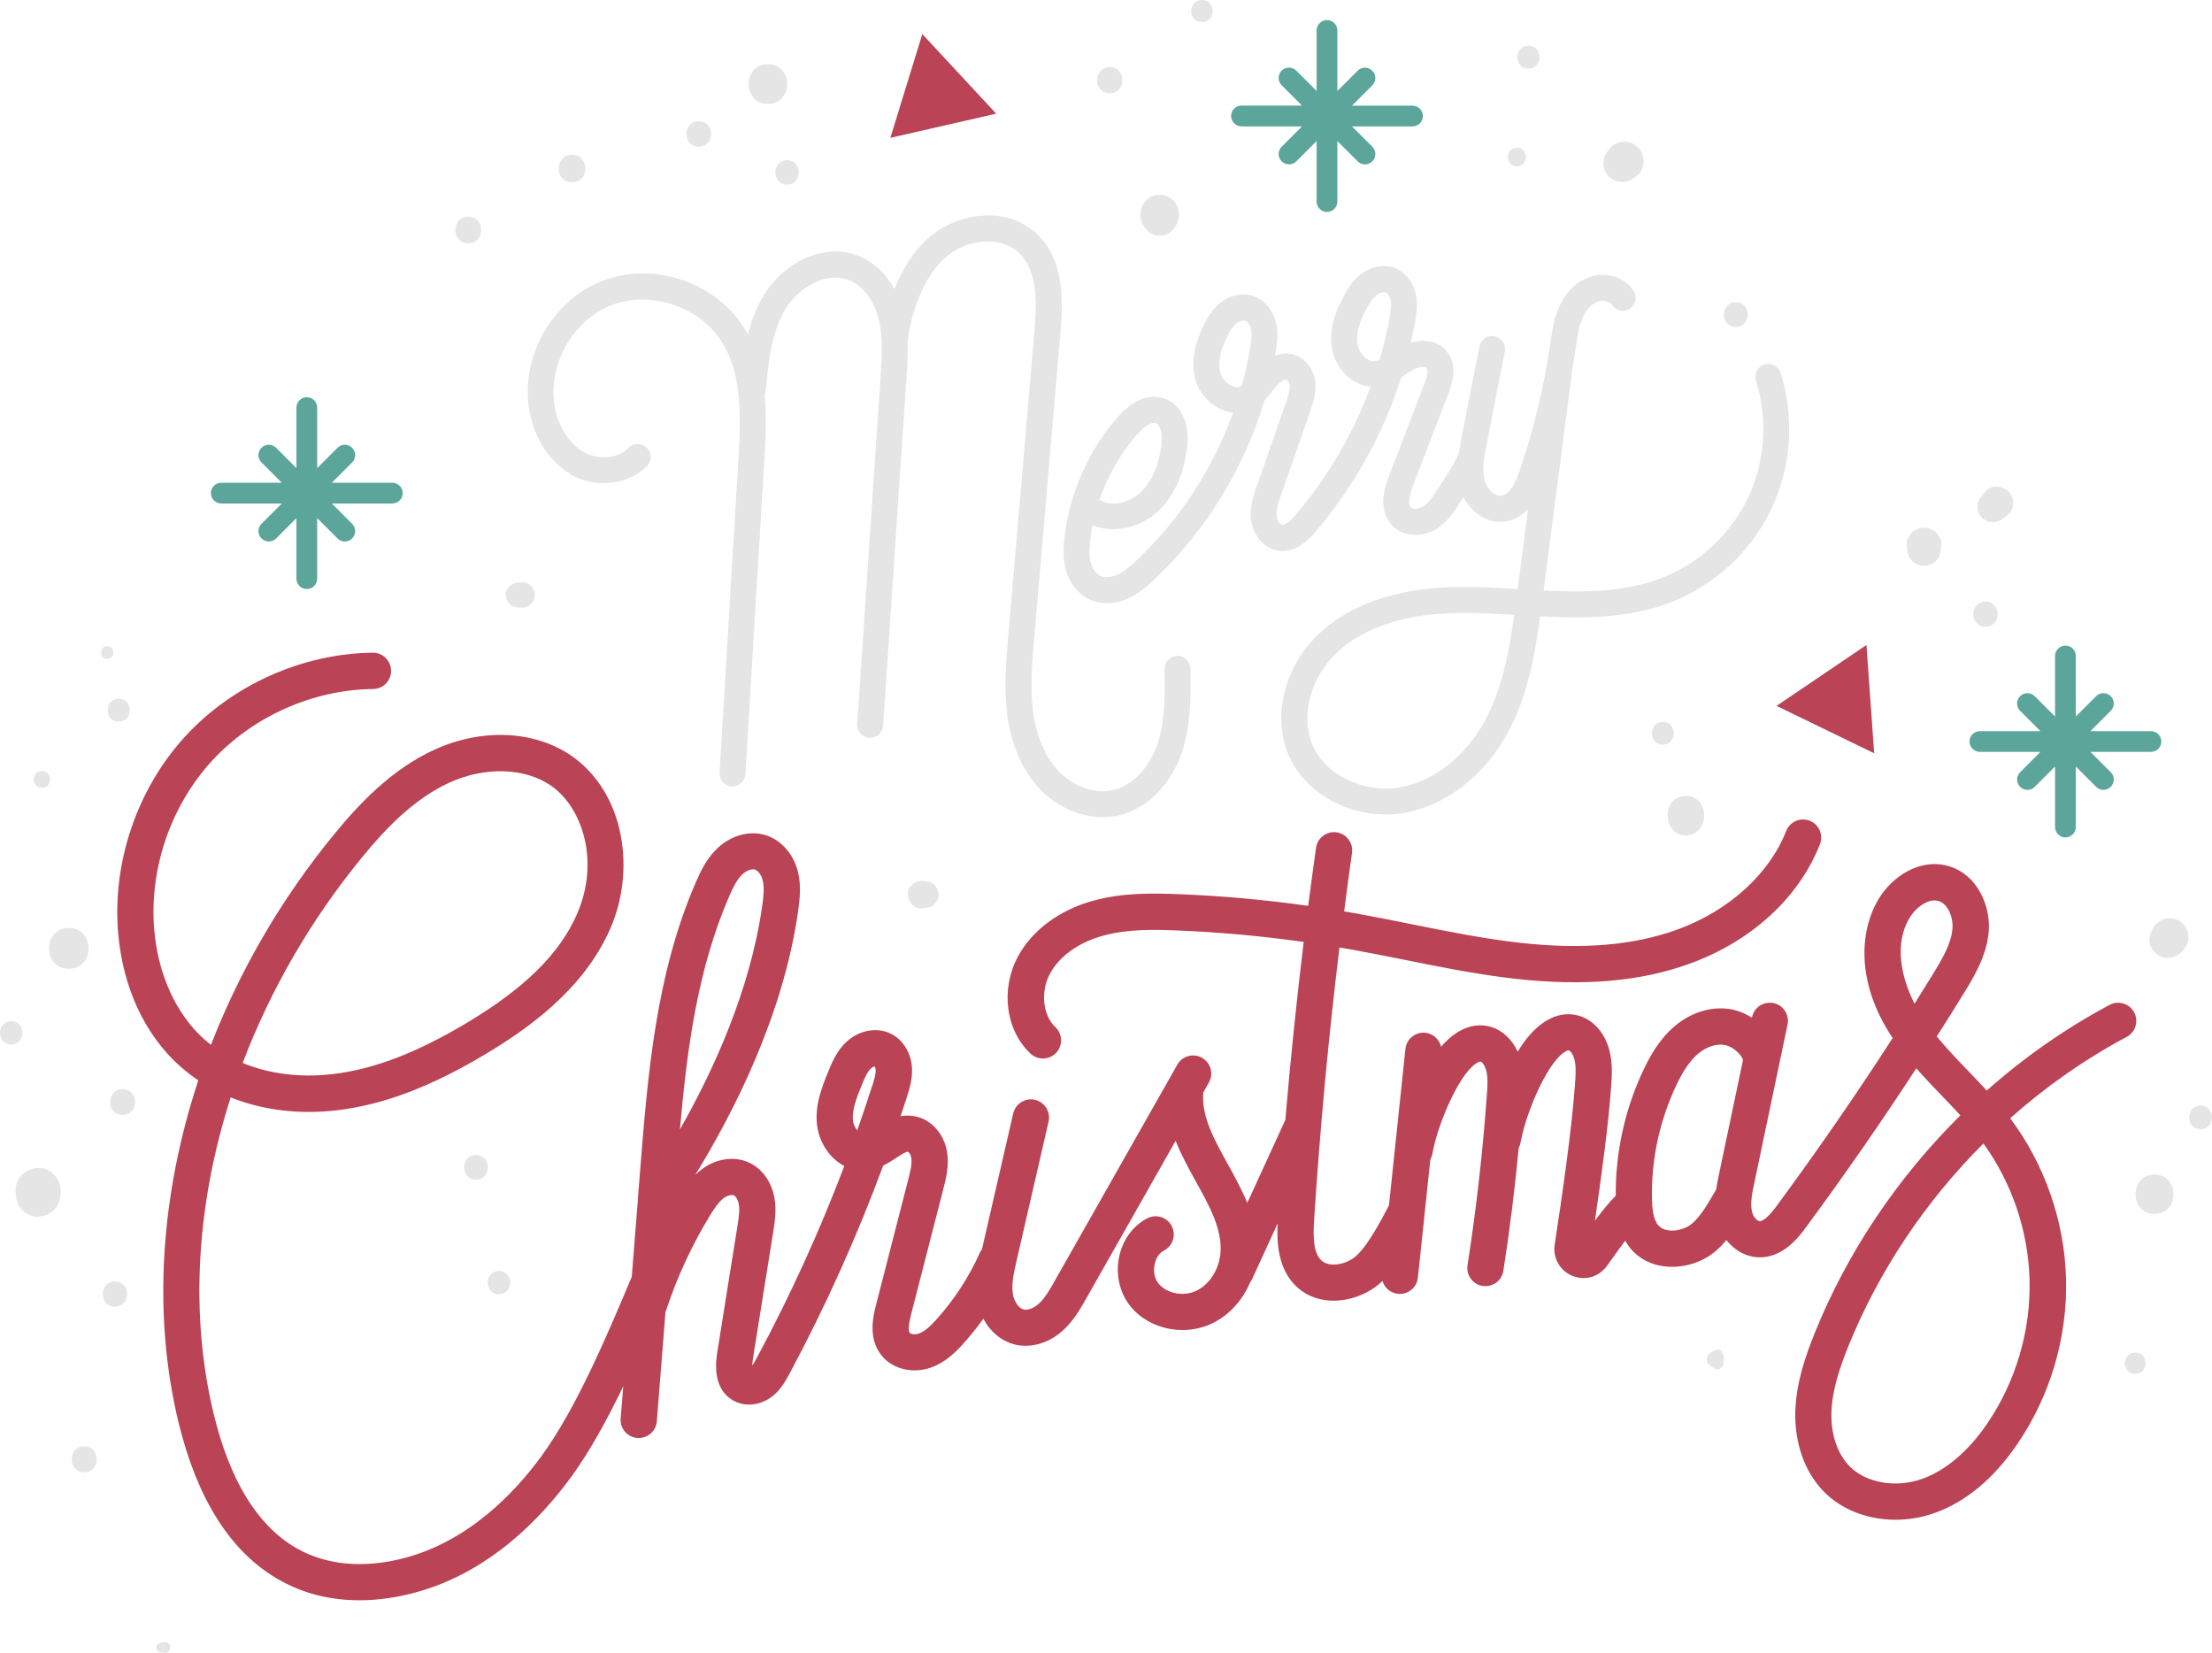 <?xml version="1.0" encoding="UTF-8"?><svg id="b" xmlns="http://www.w3.org/2000/svg" viewBox="0 0 326.6 244.03"><g id="c"><path d="m84.25,70.04c3.71,2.12,8.56,1.58,11.29-1.26.73-.76.71-1.97-.05-2.71-.76-.73-1.97-.71-2.71.05-1.52,1.59-4.43,1.85-6.63.59-2.09-1.2-3.67-3.65-4.23-6.56-1.16-6.05,2.56-12.81,8.29-15.07,5.73-2.26,13.06.14,16.35,5.36,2.96,4.71,2.87,10.7,2.46,17.49l-2.78,46.15c-.06,1.05.74,1.96,1.79,2.02.04,0,.08,0,.12,0,1,0,1.85-.78,1.91-1.8l2.78-46.15c.18-2.91.38-6.36.05-9.85.08-.18.14-.37.16-.57.38-4.09.82-8.72,3.04-12.27,1.91-3.06,5.9-5.43,9.26-4.1,2.04.81,3.67,2.94,4.37,5.7.69,2.73.49,5.72.29,8.61l-3.44,51.21c-.07,1.05.73,1.97,1.78,2.04.04,0,.09,0,.13,0,1,0,1.84-.77,1.91-1.78l3.44-51.21c.12-1.74.24-3.6.17-5.5,0-.02.01-.04.01-.06.5-4.11,2.27-9.56,5.76-12.51,2.92-2.47,7.96-3.23,10.79-.42,2.69,2.67,2.53,7.4,2.16,11.63l-3.86,44.9c-.32,3.71-.65,7.56-.16,11.43.57,4.52,2.23,8.34,4.8,11.06,2.53,2.67,6,4.18,9.34,4.18.85,0,1.69-.1,2.5-.3,4.08-1,7.61-4.58,9.19-9.35,1.35-4.07,1.29-8.43,1.23-12.28-.02-1.06-.9-1.92-1.94-1.88-1.06.02-1.9.89-1.88,1.94.06,3.72.12,7.56-1.03,11.01-.92,2.77-3.1,6.02-6.47,6.84-2.72.67-5.92-.43-8.15-2.8-2.54-2.68-3.46-6.32-3.78-8.91-.44-3.47-.12-7.11.18-10.62l3.86-44.9c.44-5.09.58-10.85-3.28-14.68-4.46-4.43-11.75-3.33-15.95.21-2.17,1.84-3.98,4.54-5.26,7.73-1.27-2.26-3.11-4-5.27-4.87-5.42-2.16-11.22,1.29-13.92,5.63-1.18,1.89-1.93,3.92-2.44,5.99-.19-.34-.38-.68-.59-1.02-4.29-6.81-13.5-9.83-20.99-6.88-7.48,2.95-12.16,11.45-10.65,19.35.78,4.05,3,7.39,6.09,9.16Z" style="fill:#e5e5e6; stroke-width:0px;"/><path d="m160.74,88.44c.82.41,1.74.61,2.7.61,1,0,2.04-.22,3.05-.67,1.62-.72,2.9-1.85,3.97-2.86,7.62-7.19,13.25-16.38,16.24-26.4.43-.45.8-.92,1.15-1.37.18-.23.36-.46.54-.68.63-.75,1.3-1.11,1.57-1.03.16.05.42.44.45.93.05.76-.27,1.66-.57,2.54l-4.28,12.27c-.48,1.36-1.07,3.06-.86,4.9.23,2.08,1.74,4.34,4.18,4.63,2.69.32,4.61-1.94,5.34-2.79,5.71-6.7,10.02-14.47,12.68-22.82.2-.13.4-.26.59-.39.32-.21.63-.42.95-.61.93-.55,1.97-.66,2.2-.39.12.14.32.65-.38,2.48l-5.15,13.43c-.52,1.35-1.89,4.93.45,7.36,1.8,1.86,4.64,1.66,6.53.5,1.7-1.05,2.76-2.74,3.53-3.98.14-.22.3-.46.46-.69,1.05,2.01,3.07,3.63,5.42,3.63.29,0,.59-.03.9-.08,1.19-.21,2.3-.84,3.22-1.8l-1.54,11.8c-4.14-.25-8.41-.49-12.66-.1-7.02.64-12.84,3.01-16.83,6.85-5.02,4.84-6.78,12.18-4.29,17.86,2.31,5.25,8.13,8.67,14.26,8.67.96,0,1.92-.08,2.88-.26,6.05-1.09,11.69-5.45,15.11-11.67,2.97-5.41,4.08-11.59,4.86-17.32.44.02.88.05,1.31.06,5.45.24,11.83.19,17.76-2.05,6.5-2.45,11.96-7.45,14.98-13.7,3.02-6.25,3.55-13.63,1.44-20.25-.32-1.01-1.4-1.56-2.4-1.24-1.01.32-1.56,1.4-1.24,2.4,1.81,5.69,1.36,12.04-1.24,17.42-2.6,5.38-7.3,9.67-12.89,11.78-5.29,2-11.18,2.04-16.24,1.81-.33-.01-.65-.03-.98-.05l4.13-31.77c.01-.09,0-.19,0-.28.21-1.17.41-2.34.58-3.51l.06-.41c.21-1.46.41-2.84.9-4.06.51-1.26,1.32-2.2,2.23-2.57.8-.32,1.81-.11,2.18.44.58.88,1.77,1.13,2.65.55.88-.58,1.13-1.77.55-2.65-1.37-2.09-4.3-2.91-6.81-1.9-1.9.77-3.44,2.43-4.35,4.69-.66,1.64-.9,3.32-1.13,4.94l-.06.4c-.92,6.26-2.42,12.47-4.48,18.45-.34,1-.67,1.88-1.16,2.58-.42.6-.97,1.01-1.47,1.1-1.01.18-2.15-.97-2.5-2.11-.48-1.62-.1-3.6.25-5.36l2.71-13.8c.2-1.04-.47-2.04-1.51-2.25-1.03-.21-2.04.47-2.25,1.51l-2.71,13.8c-.12.63-.25,1.32-.36,2.03,0,.01-.02.02-.02.04-.76,1.68-1.57,2.9-2.29,3.97-.25.37-.48.72-.68,1.05-.77,1.23-1.42,2.21-2.29,2.75-.61.38-1.46.42-1.77.1-.24-.25-.52-1.02.37-3.33l5.15-13.43c.44-1.14,1.59-4.16-.29-6.34-1.35-1.57-3.39-1.75-5.25-1.2.23-.98.43-1.96.62-2.95.23-1.27.44-2.63.16-4.07-.36-1.87-1.56-3.41-3.13-4.01-1.58-.61-3.5-.26-5.01.9-1.19.92-1.95,2.17-2.54,3.26-.98,1.82-2.22,4.59-1.75,7.59.42,2.71,2.69,5.52,5.72,5.77-2.53,6.88-6.27,13.3-11.06,18.91-1.09,1.28-1.68,1.5-1.98,1.48-.32-.04-.75-.59-.83-1.25-.11-.98.29-2.12.67-3.22l4.28-12.27c.39-1.12.88-2.51.78-4.04-.13-2.04-1.39-3.78-3.12-4.33-.92-.29-1.89-.24-2.84.12.03-.16.06-.33.08-.49.22-1.28.42-2.77.08-4.28-.44-1.95-1.76-3.5-3.44-4.04-1.59-.51-3.48-.08-4.91,1.11-1.2.99-1.92,2.31-2.42,3.36-1.48,3.1-1.83,5.88-1.03,8.26.59,1.77,1.99,3.29,3.72,4.05.57.25,1.15.4,1.72.47-2.97,8.23-7.85,15.76-14.24,21.79-.84.79-1.82,1.67-2.89,2.14-.92.4-1.86.45-2.51.13-.62-.31-1.14-1.04-1.38-1.95-.28-1.08-.19-2.31-.07-3.36.09-.72.2-1.44.34-2.15,3.13,1.3,7.11.43,9.83-2.2,2.16-2.09,3.58-5.2,4.1-8.99.5-3.69-.74-6.56-3.25-7.48-2.25-.83-4.75.15-7.02,2.77-4.26,4.9-7.03,11.16-7.79,17.61-.17,1.41-.28,3.08.16,4.78.52,2,1.76,3.6,3.38,4.41Zm58.46,18.04c-2.86,5.22-7.51,8.86-12.43,9.75-5.33.96-11.02-1.76-12.96-6.18-1.83-4.17-.38-9.88,3.44-13.57,4.24-4.08,10.23-5.41,14.52-5.8,1.49-.14,3-.19,4.52-.19,2.43,0,4.88.13,7.29.28-.76,5.45-1.77,10.93-4.39,15.71Zm-18.77-55.72c-.22-1.42.2-3.07,1.34-5.19.42-.78.89-1.56,1.51-2.04.33-.25.72-.4,1.04-.4.1,0,.18.01.26.04.33.13.64.61.75,1.17.15.78,0,1.7-.17,2.65-.38,2.07-.87,4.12-1.46,6.13-.28.11-.54.19-.8.2-1.18.07-2.27-1.3-2.47-2.55Zm-18.55,6.22c-.74-.32-1.38-1.01-1.63-1.75-.47-1.41-.18-3.22.86-5.4.35-.73.79-1.55,1.41-2.06.34-.28.75-.45,1.08-.45.08,0,.16.01.23.03.37.12.74.64.87,1.23.19.83.04,1.84-.12,2.8-.32,1.88-.73,3.74-1.24,5.58-.05.03-.1.06-.16.08-.47.21-.97.08-1.3-.07Zm-14.01,7.18c1.09-1.25,2.19-1.92,2.81-1.69.77.28.98,1.95.78,3.38-.28,2.04-1.02,4.88-2.97,6.76-1.44,1.4-3.93,2.3-5.9,1.32-.09-.04-.17-.08-.26-.11,1.21-3.54,3.09-6.85,5.54-9.67Z" style="fill:#e5e5e6; stroke-width:0px;"/><path d="m296.78,165.11c5.26-4.68,11.05-8.74,17.22-12.03,1.31-.69,1.8-2.32,1.11-3.62-.69-1.31-2.32-1.8-3.62-1.11-6.5,3.46-12.6,7.73-18.15,12.65-.91-.99-1.83-1.96-2.74-2.9-1.64-1.71-3.22-3.36-4.64-5.08,1.36-2.13,2.7-4.27,4.02-6.42,1.41-2.29,3.34-5.43,3.65-9.03.32-3.75-1.62-8.41-5.84-9.68-4.32-1.3-8.4,1.55-10.36,4.74-2.74,4.45-3.62,12.19,2.02,20.62-5.45,8.43-11.18,16.72-17.11,24.76-1.41,1.91-2.15,2.29-2.54,2.27-.37-.02-.95-.65-1.13-1.43-.13-.59-.13-1.25-.05-1.94,0-.01,0-.03,0-.04.08-.72.24-1.47.4-2.22l4.91-23.39c.3-1.45-.62-2.87-2.07-3.17-1.45-.3-2.87.62-3.17,2.07l-.02.08c-.84-.53-1.74-.92-2.63-1.14-2.9-.69-6.18.19-8.76,2.38-2.3,1.95-3.69,4.5-4.64,6.51-2.73,5.77-4.13,12.17-4.08,18.55-.99.97-2.01,2.24-3.07,3.67.94-6.4,1.98-14.06,2.39-19.76.11-1.53.25-3.43-.25-5.36-.66-2.57-2.33-4.48-4.46-5.12-2.81-.84-5.7.54-8.14,3.87-.32.44-.64.91-.95,1.42-.83-1.82-2.23-3.14-3.93-3.65-2.52-.75-5.11.29-7.38,2.92-.25-1.08-1.15-1.94-2.32-2.06-1.47-.15-2.79.91-2.94,2.38l-2.43,23.09c-1.06,2.07-3.33,6.36-5.14,7.72-1.39,1.04-3.65,1.47-4.8.45-1.25-1.1-1.27-3.56-1.11-6.05.86-13.36,2.11-26.83,3.74-40.18.54.09,1.08.18,1.61.27,2.65.48,5.36,1.02,7.97,1.54,5.36,1.08,10.91,2.2,16.49,2.82,9.99,1.11,18.36.39,25.58-2.22,9.15-3.3,16.18-9.74,19.29-17.65.54-1.38-.13-2.93-1.51-3.47-1.38-.54-2.93.13-3.47,1.51-2.51,6.39-8.54,11.83-16.12,14.57-6.43,2.32-14.01,2.96-23.16,1.94-5.35-.6-10.78-1.69-16.03-2.75-2.64-.53-5.37-1.08-8.08-1.57-.63-.11-1.26-.21-1.88-.32.37-2.89.76-5.77,1.16-8.64.21-1.46-.81-2.82-2.28-3.03-1.46-.21-2.82.81-3.03,2.28-.4,2.85-.78,5.71-1.16,8.57-6.32-.89-12.7-1.47-19.05-1.72-3.9-.16-8.42-.23-12.75.98-4.97,1.38-9,4.38-11.06,8.24-2.59,4.84-1.81,10.86,1.86,14.31.52.49,1.18.73,1.84.73.71,0,1.42-.28,1.95-.84,1.01-1.08.96-2.77-.11-3.79-1.87-1.76-2.23-5.23-.81-7.88,1.37-2.57,4.2-4.61,7.77-5.6,3.58-1,7.45-.94,11.1-.79,6.2.25,12.43.82,18.6,1.69-1.06,8.73-1.97,17.51-2.71,26.27l-5.62,12.26c-.81-1.98-1.85-3.87-2.88-5.73-2-3.62-3.9-7.03-3.62-10.5,0-.02,0-.05,0-.07l.83-1.47c.73-1.29.28-2.92-1.01-3.65-1.29-.73-2.92-.28-3.65,1.01l-18.1,31.92c-.71,1.26-1.45,2.56-2.39,3.4-.71.64-1.6.97-2.2.82-.72-.18-1.4-1.15-1.59-2.27-.25-1.5.16-3.25.55-4.94l4.72-20.53c.33-1.44-.57-2.88-2.01-3.21-1.44-.33-2.88.57-3.21,2.01l-4.62,20.07c-.12.16-.23.33-.32.52-1.6,3.57-3.73,6.85-6.34,9.76-.82.91-1.7,1.8-2.65,2.14-.61.22-1.22.07-1.34-.09-.26-.33-.18-1.28.22-2.84l4.74-18.45c.39-1.5.86-3.36.55-5.37-.43-2.73-2.35-4.87-4.77-5.33-.75-.14-1.45-.12-2.1,0,.32-.94.62-1.89.93-2.83.35-1.1.84-2.62.75-4.27-.11-2.23-1.3-4.17-3.09-5.07-2.12-1.06-4.82-.53-6.71,1.31-1.37,1.33-2.04,3-2.59,4.34-.89,2.19-2,4.92-1.61,7.93.31,2.39,1.8,4.8,4.01,5.94-3.67,9.67-7.97,19.11-12.85,28.2-.23.43-.48.89-.74,1.24,0-.25.04-.58.1-1l2.98-18.63c.24-1.51.52-3.23.2-5.06-.42-2.45-1.87-4.44-3.88-5.31-2.1-.92-4.7-.54-6.78.99-.38.28-.72.57-1.04.89,5.77-9.39,12.99-23.64,15.18-38.87.26-1.84.48-3.8,0-5.82-.64-2.67-2.48-4.77-4.8-5.48-2.36-.72-5.08.02-7.11,1.94-1.58,1.5-2.47,3.37-3.18,5.01-5.94,13.69-7.11,28.52-8.25,42.86l-.33,4.16s0,.07,0,.1l-.88,11.13-.09.21c-3.58,8.5-8.04,19.09-13.17,26.16-4.04,5.56-10.86,12.7-20.42,15.18-4.25,1.1-10.5,1.71-16.13-1.66-5.54-3.32-9.55-9.9-11.9-19.57-3.59-14.73-2.57-31.04,2.49-46.8,4.69,1.88,10.1,2.56,15.7,1.9,6.86-.81,13.83-3.45,21.96-8.31,5.98-3.58,14.38-9.38,18.36-18.44,1.89-4.3,2.45-9.22,1.57-13.84-.95-5.02-3.57-9.21-7.35-11.79-5.44-3.7-13.14-4.04-20.1-.88-6.47,2.94-11.31,8.19-14.8,12.44-7.84,9.54-13.98,20.15-18.25,31.16-.34-.26-.67-.54-.99-.82-4.15-3.69-6.84-9.59-7.39-16.19-.75-8.91,2.4-18.18,8.42-24.8,6.02-6.62,14.95-10.63,23.9-10.72,1.48-.02,2.67-1.23,2.65-2.71-.02-1.47-1.21-2.65-2.68-2.65h-.03c-10.41.11-20.8,4.78-27.8,12.48-7,7.7-10.66,18.48-9.79,28.85.68,8.07,3.93,15.09,9.17,19.74.84.74,1.73,1.43,2.67,2.06-5.61,16.97-6.78,34.63-2.9,50.58,2.71,11.11,7.54,18.81,14.36,22.89,4.12,2.47,8.42,3.29,12.33,3.29,2.93,0,5.64-.46,7.89-1.05,11.1-2.87,18.85-10.95,23.41-17.21,2.78-3.83,5.33-8.51,7.65-13.33l-.38,4.75c-.12,1.47.98,2.76,2.46,2.88.07,0,.14,0,.21,0,1.38,0,2.56-1.06,2.67-2.47l1.28-16.19c.05-.1.1-.19.13-.29,1.6-4.85,3.76-9.51,6.42-13.87.61-.99,1.26-2.01,2.06-2.6.56-.41,1.18-.52,1.47-.4.27.12.62.62.74,1.31.17.96-.03,2.15-.21,3.3l-2.98,18.63c-.7,4.4.96,6.29,2.47,7.1.69.37,1.46.56,2.25.55,1.21,0,2.45-.44,3.5-1.28,1.22-.99,1.92-2.29,2.43-3.23,5.31-9.9,9.96-20.22,13.86-30.78.72-.34,1.36-.76,1.92-1.13.55-.36,1.47-.96,1.74-.91.13.05.41.41.49.9.14.91-.16,2.07-.45,3.2l-4.74,18.45c-.41,1.59-1.26,4.91.76,7.48,1.61,2.05,4.64,2.8,7.37,1.82,2.07-.74,3.6-2.24,4.82-3.61,1.03-1.15,1.99-2.35,2.88-3.59,1.01,1.92,2.68,3.32,4.66,3.81.52.13,1.05.19,1.58.19,1.9,0,3.86-.78,5.47-2.23,1.59-1.42,2.59-3.19,3.47-4.74l13.21-23.29c.82,2.08,1.91,4.06,2.99,6.01,1.99,3.58,3.86,6.96,3.64,10.4-.16,2.51-1.62,4.82-3.62,5.75-1.95.9-4.54.33-5.65-1.25-.52-.73-.68-1.81-.43-2.82.21-.87.7-1.56,1.34-1.89,1.32-.68,1.83-2.29,1.16-3.61-.68-1.32-2.29-1.83-3.61-1.16-2.01,1.04-3.5,2.99-4.09,5.37-.62,2.51-.14,5.19,1.26,7.18,1.78,2.53,4.88,3.95,8.03,3.95,1.44,0,2.9-.3,4.25-.92,2.54-1.18,4.56-3.38,5.7-6.05.11-.14.2-.3.28-.46l3.81-8.3c-.13,2.61-.04,6.83,2.96,9.48,1.53,1.35,3.41,1.92,5.3,1.92,2.28,0,4.57-.83,6.26-2.09.32-.24.64-.52.96-.82.3,1.01,1.18,1.78,2.29,1.9.1,0,.19.01.28.01,1.35,0,2.52-1.02,2.66-2.4l1.84-17.46c.13-.24.24-.5.29-.79.72-3.89,2.81-8.94,4.86-11.74,1.09-1.48,2.04-1.98,2.29-1.91.18.05.61.54.81,1.32.26,1,.2,2.19.09,3.64-.6,8.38-1.56,16.82-2.85,25.1-.23,1.46.77,2.83,2.23,3.06.14.02.28.03.42.03,1.3,0,2.44-.94,2.64-2.27.94-5.99,1.69-12.07,2.27-18.15.12-.23.21-.47.26-.73.72-3.89,2.81-8.94,4.86-11.74,1.09-1.48,2.03-1.98,2.29-1.91.18.05.61.54.81,1.32.26,1,.2,2.19.09,3.64-.49,6.89-1.95,16.83-3,23.71-.3,1.96.77,3.86,2.61,4.61.55.22,1.11.33,1.66.33,1.33,0,2.6-.63,3.43-1.78.31-.43.63-.87.94-1.31.59-.82,1.19-1.66,1.77-2.43.28.49.6.96,1,1.4,1.61,1.74,3.76,2.46,5.92,2.46,1.8,0,3.6-.51,5.07-1.36,1.15-.66,2.11-1.58,2.95-2.59,1.16,1.48,2.82,2.44,4.63,2.54,3.71.19,6.11-3.05,7.13-4.44,5.63-7.63,11.08-15.48,16.28-23.46,1.24,1.42,2.53,2.76,3.81,4.09.93.97,1.83,1.91,2.7,2.86-9.27,9.17-16.72,20.22-21.54,32.22-1.32,3.28-2.68,7.19-2.83,11.37-.16,4.7,1.36,9.05,4.19,11.94,2.65,2.71,6.53,4.17,10.6,4.17,1.91,0,3.87-.32,5.75-.99,4.63-1.64,8.75-5.08,12.26-10.22,4.86-7.12,7.4-15.78,7.17-24.39-.23-8.48-3.15-16.87-8.24-23.66ZM53.54,126.47c3.12-3.8,7.41-8.48,12.88-10.96,5.19-2.35,11.02-2.18,14.87.43,4.64,3.16,7.36,11.14,3.89,19.04-2.56,5.83-7.71,10.91-16.21,16-7.45,4.46-13.76,6.87-19.84,7.59-4.8.57-9.39-.03-13.3-1.64,4.08-10.75,10.04-21.13,17.7-30.45Zm54.12,5.86c.5-1.15,1.1-2.45,1.95-3.25.48-.46,1.1-.74,1.57-.74.1,0,.19.01.28.04.48.15.97.82,1.16,1.61.26,1.1.11,2.43-.09,3.81-1.78,12.39-7.16,24.19-12.14,32.94,1.03-11.75,2.58-23.61,7.27-34.4Zm21.12,27.97c-.71,2.2-1.44,4.39-2.21,6.58-.3-.36-.55-.86-.62-1.38-.21-1.61.57-3.54,1.26-5.23.39-.97.8-1.97,1.37-2.52.19-.19.43-.29.57-.32.06.1.12.29.14.52.03.68-.25,1.57-.5,2.36Zm120.48,20.74c-1.34.77-3.4.96-4.37-.1-.81-.88-.95-2.58-.98-3.96-.12-5.74,1.12-11.52,3.57-16.71,1.07-2.26,2.07-3.71,3.25-4.71,1.27-1.07,2.82-1.55,4.06-1.26,1.34.32,2.56,1.71,2.55,2.25l-3.57,16.99c-.14.65-.28,1.35-.39,2.09-.1.18-.21.35-.32.54-1.1,1.89-2.34,4.03-3.81,4.87Zm33.42-32.86c-1.99-3.89-3.06-8.89-.69-12.75.82-1.33,2.32-2.5,3.65-2.5.2,0,.4.03.6.09,1.39.42,2.18,2.46,2.04,4.09-.18,2.16-1.41,4.3-2.87,6.68-.9,1.47-1.81,2.93-2.73,4.39Zm10.75,61.96c-2.81,4.12-6.14,6.95-9.63,8.19-3.89,1.38-8.29.61-10.72-1.87-1.81-1.85-2.78-4.77-2.67-8.01.12-3.35,1.3-6.71,2.44-9.56,4.49-11.18,11.41-21.49,20-30.08,4.21,5.82,6.62,12.92,6.81,20.11.2,7.5-2.02,15.03-6.24,21.23Z" style="fill:#ba4355; stroke-width:0px;"/><polygon points="136.18 5.03 131.46 20.35 147.09 16.78 136.18 5.03" style="fill:#ba4355; stroke-width:0px;"/><polygon points="276.72 111.21 275.58 95.22 262.31 104.21 276.72 111.21" style="fill:#ba4355; stroke-width:0px;"/><path d="m32.67,74.33h8.94l-3,3c-.6.6-.6,1.57,0,2.16.3.3.69.45,1.08.45s.78-.15,1.08-.45l3-3v8.94c0,.85.69,1.53,1.53,1.53s1.53-.69,1.53-1.53v-8.94l3,3c.3.3.69.45,1.08.45s.78-.15,1.08-.45c.6-.6.6-1.57,0-2.16l-3-3h8.94c.85,0,1.53-.69,1.53-1.53s-.69-1.53-1.53-1.53h-8.94l3-3c.6-.6.6-1.57,0-2.16-.6-.6-1.57-.6-2.16,0l-3,3v-8.94c0-.85-.69-1.53-1.53-1.53s-1.53.69-1.53,1.53v8.94l-3-3c-.6-.6-1.57-.6-2.16,0-.6.6-.6,1.57,0,2.16l3,3h-8.94c-.85,0-1.53.69-1.53,1.53s.69,1.53,1.53,1.53Z" style="fill:#5ba59b; stroke-width:0px;"/><path d="m292.33,111h8.94l-3,3c-.6.6-.6,1.57,0,2.16.3.3.69.45,1.08.45s.78-.15,1.08-.45l3-3v8.94c0,.85.69,1.53,1.53,1.53s1.53-.69,1.53-1.53v-8.94l3,3c.3.3.69.45,1.08.45s.78-.15,1.08-.45c.6-.6.6-1.57,0-2.16l-3-3h8.94c.85,0,1.53-.69,1.53-1.53s-.69-1.53-1.53-1.53h-8.94l3-3c.6-.6.6-1.57,0-2.16-.6-.6-1.57-.6-2.16,0l-3,3v-8.94c0-.85-.69-1.53-1.53-1.53s-1.53.69-1.53,1.53v8.94l-3-3c-.6-.6-1.57-.6-2.16,0-.6.6-.6,1.57,0,2.16l3,3h-8.94c-.85,0-1.53.69-1.53,1.53s.69,1.53,1.53,1.53Z" style="fill:#5ba59b; stroke-width:0px;"/><path d="m183.3,18.66h8.94l-3,3c-.6.6-.6,1.57,0,2.16.3.3.69.45,1.08.45s.78-.15,1.08-.45l3-3v8.94c0,.85.69,1.53,1.53,1.53s1.53-.69,1.53-1.53v-8.94l3,3c.3.3.69.45,1.08.45s.78-.15,1.08-.45c.6-.6.6-1.57,0-2.16l-3-3h8.94c.85,0,1.53-.69,1.53-1.53s-.69-1.53-1.53-1.53h-8.94l3-3c.6-.6.6-1.57,0-2.16-.6-.6-1.57-.6-2.16,0l-3,3V4.49c0-.85-.69-1.53-1.53-1.53s-1.53.69-1.53,1.53v8.94l-3-3c-.6-.6-1.57-.6-2.16,0-.6.6-.6,1.57,0,2.16l3,3h-8.94c-.85,0-1.53.69-1.53,1.53s.69,1.53,1.53,1.53Z" style="fill:#5ba59b; stroke-width:0px;"/><path d="m318.11,173.41c-3.73,0-3.74,5.8,0,5.8s3.73-5.8,0-5.8Z" style="fill:#e5e5e6; stroke-width:0px;"/><path d="m315.27,199.68c-2.04,0-2.04,3.16,0,3.16s2.04-3.16,0-3.16Z" style="fill:#e5e5e6; stroke-width:0px;"/><path d="m324.91,163.22c-2.24,0-2.24,3.48,0,3.48s2.24-3.48,0-3.48Z" style="fill:#e5e5e6; stroke-width:0px;"/><path d="m322.04,136.14c-.4-.31-.81-.48-1.3-.54-.56-.08-1.28-.02-1.75.33-.52.38-1,.77-1.26,1.38-.29.67-.51,1.37-.28,2.11.19.58.5,1.05.98,1.42.46.36,1.06.61,1.66.59.77-.03,1.34-.32,1.93-.8.51-.42.78-.98,1.01-1.58.15-.42.12-1.04,0-1.46-.16-.58-.52-1.07-.99-1.43Z" style="fill:#e5e5e6; stroke-width:0px;"/><path d="m246.38,121.43c.29,1.07,1.39,1.98,2.54,1.93,1.16-.05,2.22-.78,2.54-1.93.07-.26.11-.49.14-.76.09-.7-.09-1.21-.37-1.85-.37-.83-1.45-1.32-2.31-1.32s-1.94.49-2.31,1.32c-.28.64-.47,1.15-.37,1.85.04.27.07.51.14.76Z" style="fill:#e5e5e6; stroke-width:0px;"/><path d="m245.52,106.58c-2.16,0-2.16,3.35,0,3.35s2.16-3.35,0-3.35Z" style="fill:#e5e5e6; stroke-width:0px;"/><path d="m281.58,81.03c.08.69.23,1.26.73,1.77.43.43,1.14.76,1.77.73.65-.03,1.32-.24,1.77-.73.48-.52.65-1.07.73-1.77.02-.19.04-.38.07-.57.07-.61-.34-1.4-.75-1.81-.45-.44-1.18-.78-1.81-.75-.66.03-1.35.25-1.81.75-.43.47-.83,1.15-.75,1.81.02.19.04.38.07.57Z" style="fill:#e5e5e6; stroke-width:0px;"/><path d="m293.15,92.53c2.39,0,2.4-3.72,0-3.72s-2.4,3.72,0,3.72Z" style="fill:#e5e5e6; stroke-width:0px;"/><path d="m295.93,76.44c.2-.17.41-.35.61-.52.96-.81.9-2.56,0-3.38-.89-.82-2.52-1.02-3.38,0-.17.2-.35.41-.52.61-.41.48-.68,1-.68,1.64,0,.57.25,1.25.68,1.64.99.91,2.3.84,3.29,0Z" style="fill:#e5e5e6; stroke-width:0px;"/><path d="m256.29,48.26c2.34,0,2.35-3.64,0-3.64s-2.35,3.64,0,3.64Z" style="fill:#e5e5e6; stroke-width:0px;"/><path d="m240.91,26.49c.34-.21.64-.47.95-.72.53-.44.83-1.35.83-2.01,0-.7-.31-1.53-.83-2.01-.54-.5-1.25-.87-2.01-.83-.71.03-1.54.26-2.01.83-.25.31-.52.61-.72.95-.61,1.01-.46,2.54.43,3.36.9.83,2.28,1.09,3.36.43Z" style="fill:#e5e5e6; stroke-width:0px;"/><path d="m225.67,10.13c2.17,0,2.18-3.38,0-3.38s-2.18,3.38,0,3.38Z" style="fill:#e5e5e6; stroke-width:0px;"/><path d="m223.97,24.55c1.76,0,1.76-2.74,0-2.74s-1.76,2.74,0,2.74Z" style="fill:#e5e5e6; stroke-width:0px;"/><path d="m113.38,15.35c3.78,0,3.79-5.88,0-5.88s-3.79,5.88,0,5.88Z" style="fill:#e5e5e6; stroke-width:0px;"/><path d="m116.21,27.25c2.31,0,2.31-3.59,0-3.59s-2.31,3.59,0,3.59Z" style="fill:#e5e5e6; stroke-width:0px;"/><path d="m103.17,21.66c2.41,0,2.42-3.75,0-3.75s-2.42,3.75,0,3.75Z" style="fill:#e5e5e6; stroke-width:0px;"/><path d="m84.46,26.92c2.62,0,2.62-4.07,0-4.07s-2.62,4.07,0,4.07Z" style="fill:#e5e5e6; stroke-width:0px;"/><path d="m69.14,35.93c2.53,0,2.54-3.93,0-3.93s-2.54,3.93,0,3.93Z" style="fill:#e5e5e6; stroke-width:0px;"/><path d="m76.52,89.68c.19,0,.38.02.57.03.98.05,1.92-.9,1.87-1.87-.04-.98-.83-1.92-1.87-1.87-.19,0-.38.02-.57.03-.96.05-1.89.82-1.85,1.85.05,1.04.81,1.8,1.85,1.85Z" style="fill:#e5e5e6; stroke-width:0px;"/><path d="m15.83,95.41c-1.2,0-1.2,1.86,0,1.86s1.2-1.86,0-1.86Z" style="fill:#e5e5e6; stroke-width:0px;"/><path d="m17.54,106.54c2.17,0,2.18-3.38,0-3.38s-2.18,3.38,0,3.38Z" style="fill:#e5e5e6; stroke-width:0px;"/><path d="m6.19,116.31c1.61,0,1.61-2.5,0-2.5s-1.61,2.5,0,2.5Z" style="fill:#e5e5e6; stroke-width:0px;"/><path d="m10.16,136.99c-3.88,0-3.89,6.03,0,6.03s3.89-6.03,0-6.03Z" style="fill:#e5e5e6; stroke-width:0px;"/><path d="m1.66,150.77c-2.21,0-2.21,3.43,0,3.43s2.21-3.43,0-3.43Z" style="fill:#e5e5e6; stroke-width:0px;"/><path d="m18.1,160.8c-2.45,0-2.45,3.8,0,3.8s2.45-3.8,0-3.8Z" style="fill:#e5e5e6; stroke-width:0px;"/><path d="m5.63,172.42c-1.77.08-3.37,1.46-3.32,3.32,0,.19,0,.38.01.57.02.86.36,1.73.97,2.34.57.57,1.52,1.01,2.34.97,1.83-.08,3.27-1.45,3.31-3.31,0-.19,0-.38.01-.57.04-1.74-1.56-3.4-3.32-3.32Z" style="fill:#e5e5e6; stroke-width:0px;"/><path d="m16.97,189.2c-2.38,0-2.38,3.7,0,3.7s2.38-3.7,0-3.7Z" style="fill:#e5e5e6; stroke-width:0px;"/><path d="m12.43,213.52c-2.46,0-2.47,3.83,0,3.83s2.47-3.83,0-3.83Z" style="fill:#e5e5e6; stroke-width:0px;"/><path d="m24.34,242.43c-.33.03-.61.05-.92.2-.45.22-.45.97,0,1.19.3.14.59.17.92.2,1.03.11,1.03-1.7,0-1.59Z" style="fill:#e5e5e6; stroke-width:0px;"/><path d="m136.06,130.04c-1.06-.04-2.08.97-2.03,2.03.05,1.07.89,2.08,2.03,2.03.37-.01.73-.09,1.09-.15.8-.14,1.47-1.09,1.43-1.88-.04-.8-.57-1.73-1.43-1.88-.36-.06-.72-.14-1.09-.15Z" style="fill:#e5e5e6; stroke-width:0px;"/><path d="m70.28,170.52c-2.34,0-2.35,3.64,0,3.64s2.35-3.64,0-3.64Z" style="fill:#e5e5e6; stroke-width:0px;"/><path d="m73.68,191.07c2.21,0,2.21-3.43,0-3.43s-2.21,3.43,0,3.43Z" style="fill:#e5e5e6; stroke-width:0px;"/><path d="m252.53,199.76c-.06.05-.12.11-.19.16-.26.23-.36.5-.35.77-.02.26.08.53.35.77.06.05.12.11.19.16,2.69,2.37,2.7-4.24,0-1.86Z" style="fill:#e5e5e6; stroke-width:0px;"/><path d="m169.32,33.95c.56.64,1.23.87,1.88.83.01,0,.02,0,.03,0,0,0,.01,0,.02,0,.65.04,1.32-.19,1.88-.83.05-.06.11-.12.16-.19,1.63-1.86.59-4.99-2.07-4.99s-3.69,3.13-2.07,4.99c.05.06.11.12.16.19Z" style="fill:#e5e5e6; stroke-width:0px;"/><path d="m163.85,13.77c2.48,0,2.48-3.85,0-3.85s-2.48,3.85,0,3.85Z" style="fill:#e5e5e6; stroke-width:0px;"/><path d="m177.46,3.27c2.1,0,2.11-3.27,0-3.27s-2.11,3.27,0,3.27Z" style="fill:#e5e5e6; stroke-width:0px;"/></g></svg>
